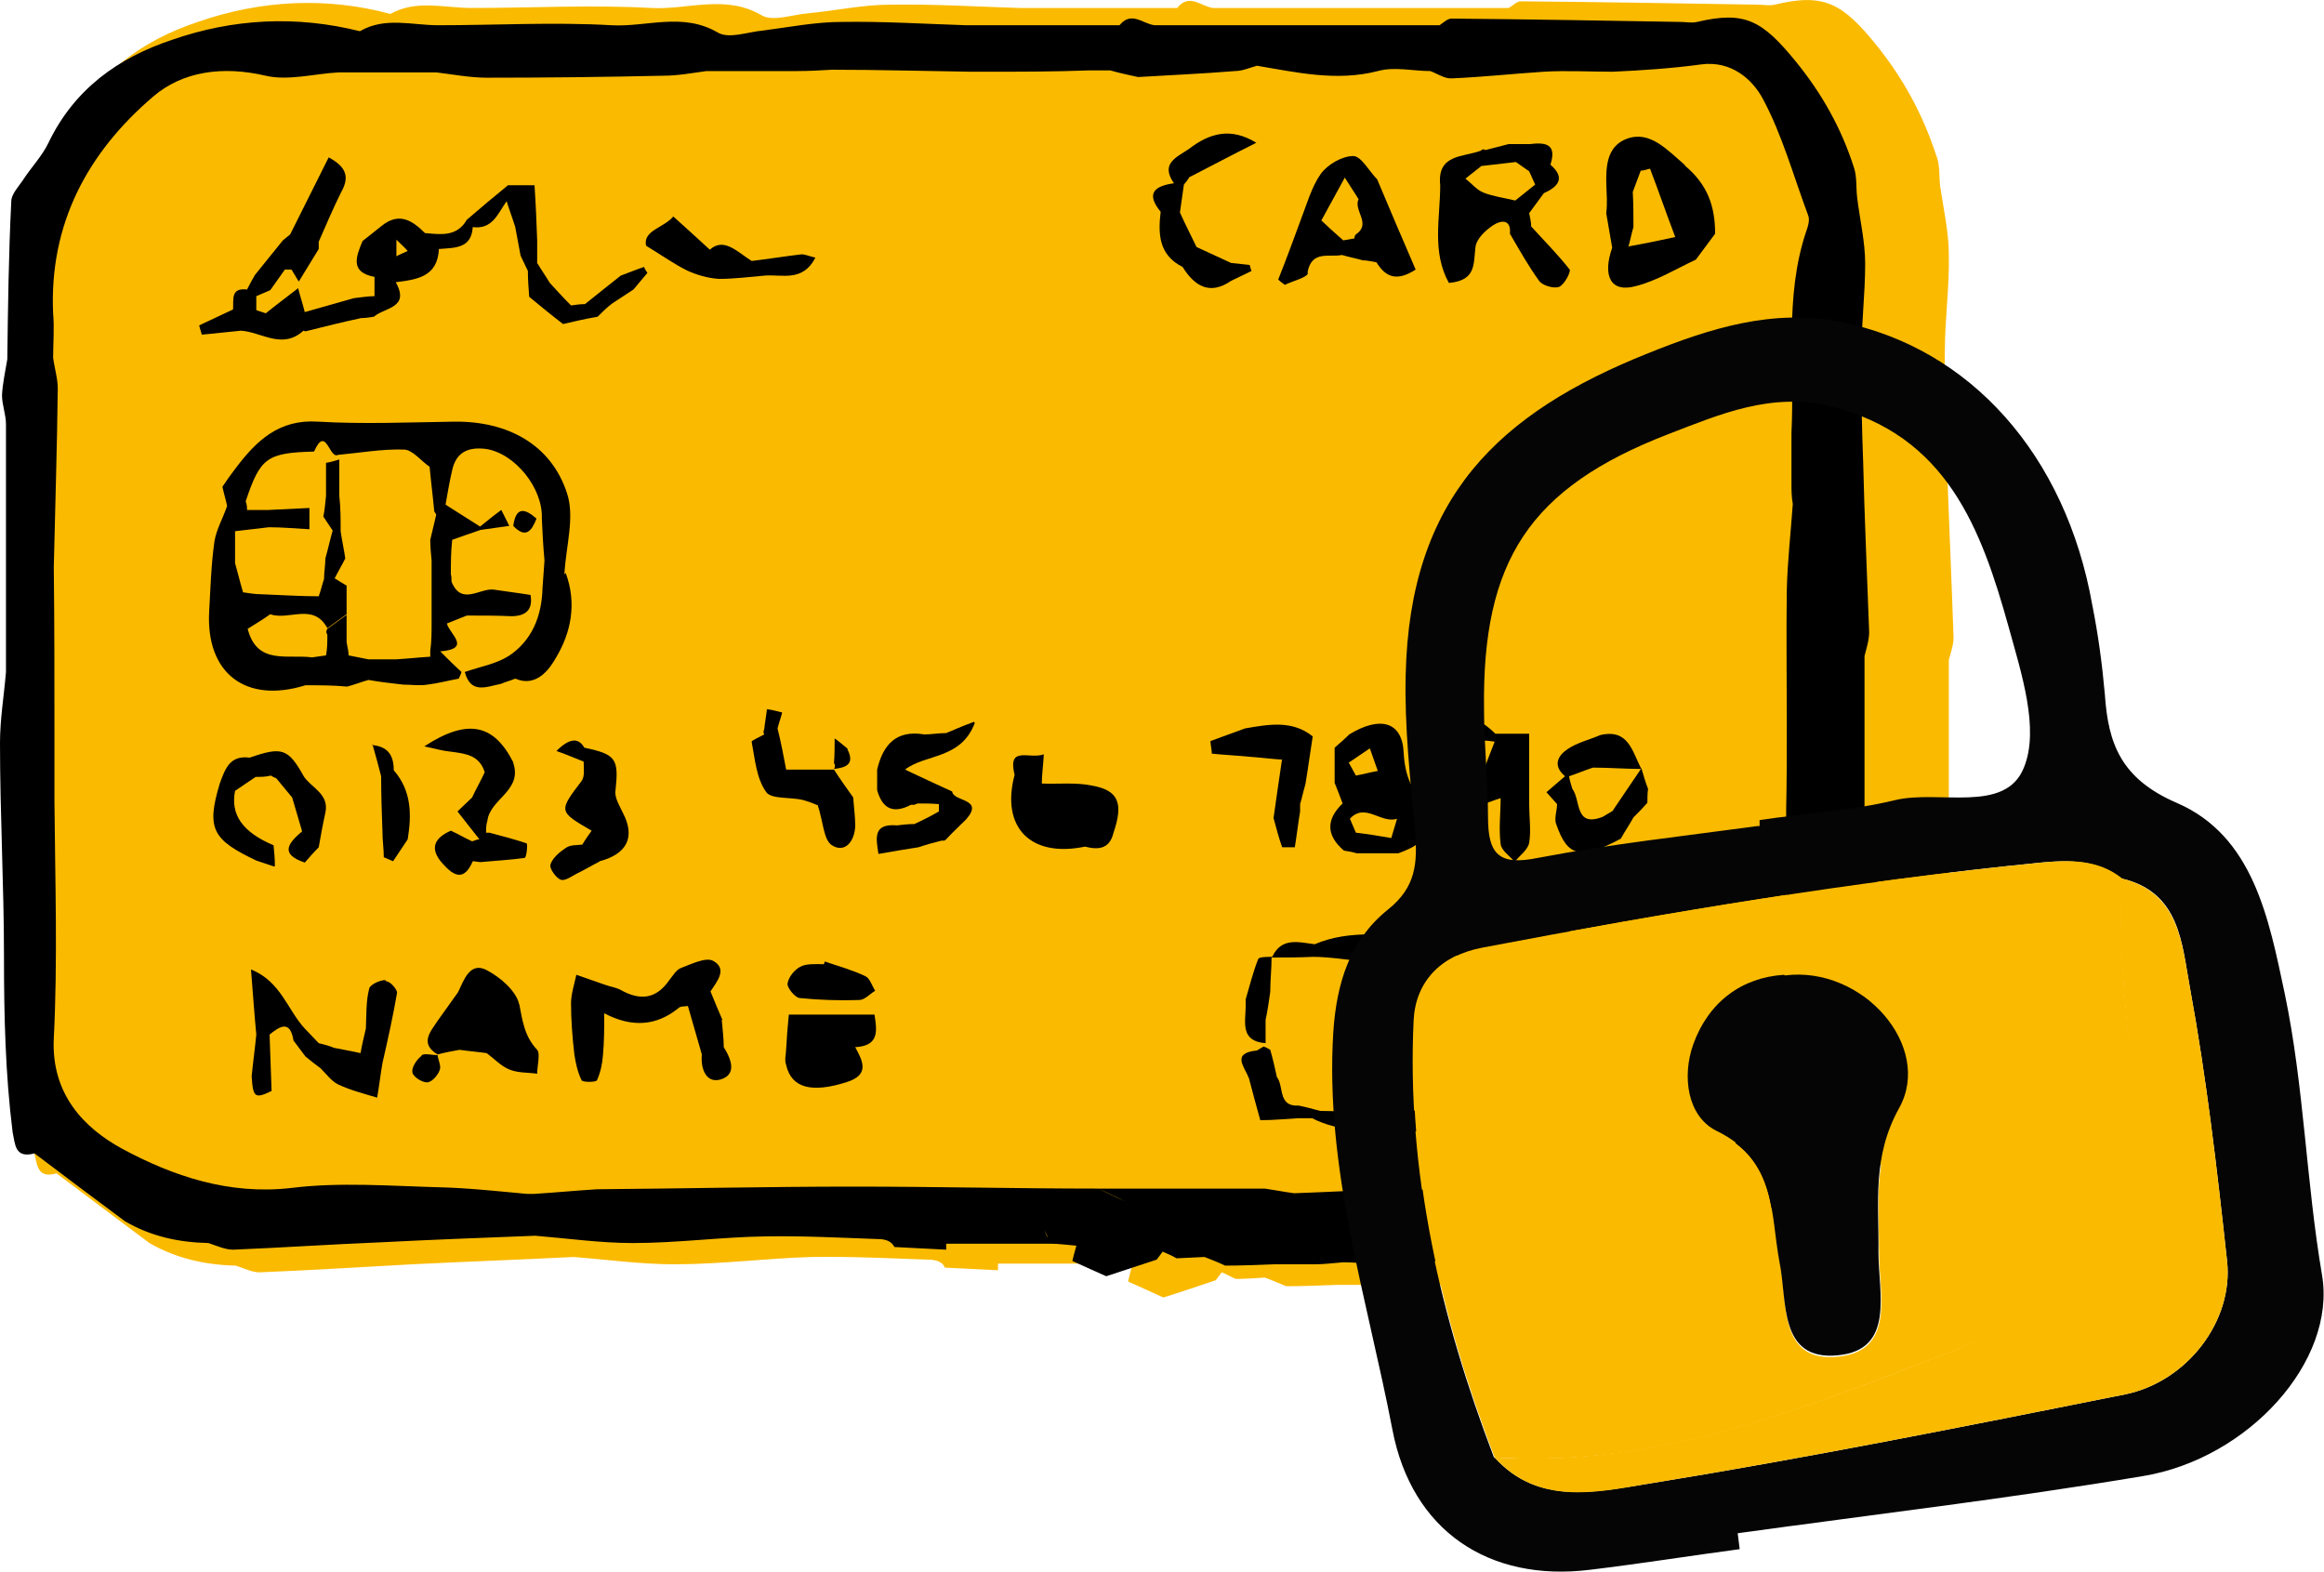 <?xml version="1.0" encoding="UTF-8"?>
<svg xmlns="http://www.w3.org/2000/svg" id="Calque_2" data-name="Calque 2" viewBox="0 0 35 23.67">
  <defs>
    <style>
      .cls-1 {
        fill: #050505;
      }

      .cls-1, .cls-2, .cls-3, .cls-4 {
        stroke-width: 0px;
      }

      .cls-2, .cls-3 {
        fill-rule: evenodd;
      }

      .cls-3, .cls-4 {
        fill: #faba00;
      }
    </style>
  </defs>
  <g id="Calque_2-2" data-name="Calque 2">
    <g id="Calque_1-2" data-name="Calque 1-2">
      <path class="cls-3" d="m29.32,13.87c.15-.05.31-.09.46-.13v-.2c-.14-.05-.28-.11-.43-.16v-2.53c0-.31,0-.61,0-.91.03-.12.08-.25.07-.37-.03-.88-.07-1.76-.1-2.64-.02-.55-.04-1.1-.03-1.64,0-.48.07-.97.06-1.45,0-.34-.08-.69-.13-1.03-.02-.16,0-.33-.06-.47-.2-.61-.49-1.15-.9-1.66-.51-.63-.79-.79-1.53-.61-.08.02-.18,0-.27,0-1.19-.02-2.38-.04-3.56-.05-.06,0-.12.07-.18.1-.76,0-1.51,0-2.27,0-.15,0-.31,0-.46,0-.57,0-1.14,0-1.72,0-.18-.02-.36-.23-.54,0h-1.95c-.14,0-.29,0-.43,0-.64-.02-1.29-.06-1.94-.05-.41,0-.82.09-1.24.13-.24.02-.53.13-.7.03-.55-.32-1.11-.08-1.66-.11-.9-.05-1.8,0-2.71,0-.41,0-.83-.13-1.22.09C4.92-.05,3.93,0,2.98.33c-.84.28-1.52.77-1.92,1.6-.1.2-.26.37-.38.56-.08.11-.19.23-.2.35-.04.82-.05,1.64-.06,2.46-.03.19-.08.37-.08.56,0,.15.07.3.07.46,0,.71,0,1.42,0,2.13,0,.58,0,1.16,0,1.73-.04.37-.1.74-.1,1.1,0,1.11.06,2.22.06,3.33,0,.91.02,1.82.14,2.73.05.18.04.42.34.33.47.35.93.7,1.4,1.05.4.23.84.33,1.3.34.13.04.26.11.38.1.76-.03,1.52-.08,2.28-.12.81-.04,1.62-.07,2.43-.11h0c.51.04,1.01.11,1.52.11.69,0,1.38-.09,2.06-.11.59-.01,1.18.02,1.76.04.13,0,.22.04.25.12l.8.04v-.1h1.62c.14,0,.27.02.4.03-.03.11-.05.19-.06.24.2.09.36.16.53.24.26-.08.52-.17.79-.26.03-.04.06-.08.09-.12.07.03.14.07.21.1.14,0,.29-.01.44-.02.11.04.22.09.32.13.25,0,.51-.01.76-.02.22,0,.43,0,.65,0,.14,0,.29-.02.43-.03.18.01.36.02.54.04.25,0,.51,0,.76-.01.07-.02.14-.04.2-.06,0-.08,0-.16,0-.24.16-.03.31-.06.47-.1.03,0,.06,0,.08-.02.1.07.2.14.31.21-.03.07-.05.14-.08.22.26-.01.52-.03.77-.05,0-.05,0-.11-.01-.17h-.45c.04-.06.07-.16.13-.17.16-.05.34-.07.51-.11.06.06.12.13.18.19-.1.07-.21.13-.31.2.02.02.04.05.05.07h.74c0-.06-.02-.13-.02-.19.04-.04.08-.07.12-.11.08-.03.17-.05.26-.08.06-.01.13-.02.19-.04.11-.02.22-.04.33-.06.48-.09.98-.05,1.42-.34.15-.1.42-.03.63-.04,0-.14,0-.29.01-.44.24-.39.46-.79.73-1.17.21-.3.48-.57.71-.86.07-.09.11-.2.17-.31-.16.02-.32.04-.51.05.17-.25.29-.44.41-.62-.1,0-.2.02-.34.03.01-.25.02-.46.04-.67.02-.22.04-.43.05-.65h0Zm-12.75,4.98h0s.09.02.14.03c-.05,0-.09-.02-.14-.03Z"></path>
      <path class="cls-2" d="m28.04,13.68c.15-.04.3-.09.45-.13v-.19c-.14-.05-.27-.1-.41-.15v-2.45c0-.3,0-.59,0-.88.03-.12.07-.24.07-.36-.03-.85-.07-1.7-.09-2.55-.02-.53-.03-1.06-.03-1.59,0-.47.06-.94.06-1.41,0-.33-.08-.66-.12-.99-.02-.15,0-.31-.05-.46-.19-.59-.48-1.11-.88-1.6-.5-.61-.76-.76-1.48-.59-.08.02-.17,0-.26,0-1.15-.02-2.3-.04-3.44-.05-.06,0-.12.06-.18.1-.73,0-1.46,0-2.19,0-.15,0-.3,0-.44,0-.55,0-1.11,0-1.66,0-.18-.02-.35-.22-.53,0h-.42c-.49,0-.98,0-1.47,0-.14,0-.28,0-.42,0-.62-.02-1.25-.06-1.87-.05-.4,0-.8.08-1.19.13-.23.02-.51.13-.68.03-.53-.31-1.07-.08-1.6-.11-.87-.05-1.74,0-2.61,0-.4,0-.8-.13-1.18.09-.96-.24-1.91-.19-2.83.13-.81.27-1.47.74-1.86,1.55-.09.19-.25.36-.37.54-.07.11-.19.23-.19.34-.04.79-.05,1.59-.06,2.38-.03.18-.07.36-.08.54,0,.15.06.29.06.44,0,.69,0,1.37,0,2.05,0,.56,0,1.12,0,1.68C.06,10.48,0,10.83,0,11.19c0,1.07.06,2.15.06,3.22,0,.88.02,1.76.13,2.64.04.18.03.4.33.32.45.34.9.68,1.36,1.02.39.23.81.32,1.26.33.12.04.25.1.37.1.73-.03,1.47-.08,2.2-.11.78-.04,1.57-.07,2.35-.1-.02-.11-.04-.22-.06-.33.02.11.04.22.06.33.49.04.98.11,1.47.11.67,0,1.33-.09,1.99-.1.57-.01,1.14.02,1.7.04.13,0,.21.04.25.12l.78.04v-.09h1.57c.13,0,.26.02.39.03-.03.1-.05.19-.06.23.2.09.35.16.51.23.25-.08.51-.17.76-.25.03-.04.06-.08.09-.12.07.03.14.06.21.1l.42-.02c.1.04.21.08.31.13.24,0,.49-.01.73-.02.21,0,.42,0,.63,0,.14,0,.28-.02.42-.03.17,0,.35.02.52.03.24,0,.49,0,.73-.01.07-.02.13-.04.2-.05,0-.08,0-.15,0-.23.15-.03.3-.06.45-.1.03.01.05,0,.08-.02.1.07.2.14.3.2-.03.07-.05.14-.08.21.25-.01.5-.03.75-.04,0-.05,0-.11-.01-.16h-.44c.04-.06.07-.15.12-.17.16-.05.33-.07.49-.11.06.06.12.12.18.19-.1.06-.2.13-.3.19.02.02.04.05.05.07h.71c0-.06-.02-.12-.02-.18.04-.03.08-.07.11-.1.08-.03.17-.05.25-.08.06-.01.12-.02.18-.03.11-.02.21-.04.32-.05.46-.09.95-.05,1.38-.33.15-.1.4-.03.61-.04,0-.14,0-.28.01-.42.23-.38.45-.77.71-1.13.21-.29.46-.55.68-.83.07-.09.11-.2.16-.3-.15.02-.31.03-.49.05.16-.25.28-.43.39-.6-.1,0-.19.02-.33.03.01-.24.02-.44.03-.65.02-.21.04-.42.05-.63h0Zm-19.07,4.5s0-.03,0-.06c0,.02,0,.04,0,.06h0Zm6.74.31c.11.02.21.04.31.06-.1-.02-.2-.04-.31-.06h0Zm.02.04s.04.07.05.11c-.02-.03-.03-.07-.05-.11Zm10.8-1.66c-.59.52-1.17,1.07-2.03,1.1-.39-.12-.77-.24-1.15.03-.39-.01-.77-.03-1.16-.04l-1.05-.06c-.55.02-1.1.05-1.65.07-.15-.02-.3-.05-.44-.07-.45,0-.91,0-1.36,0-.38,0-.77,0-1.15,0,.13.06.26.13.4.19-.13-.06-.26-.13-.4-.19-1.22,0-2.45-.03-3.68-.03-1.29,0-2.58.03-3.87.04h0c-.32.02-.63.05-.95.07h0s-.07,0-.1,0h0c-.44-.04-.89-.09-1.33-.1-.74-.02-1.49-.08-2.22.01-.94.11-1.79-.18-2.55-.59-.57-.31-1.07-.82-1.03-1.66.06-1.18.02-2.37.01-3.56,0-.34,0-.68,0-1.02,0-.84,0-1.68-.01-2.52.02-.9.05-1.79.06-2.69,0-.15-.05-.31-.07-.46,0-.22.02-.45,0-.67-.06-1.35.52-2.42,1.5-3.26.45-.39,1.06-.47,1.7-.32.34.08.73-.03,1.1-.05.49,0,.98,0,1.47,0,.25.03.51.08.76.08.89,0,1.78-.01,2.66-.03.22,0,.43-.04.65-.07.11,0,.21,0,.32,0,.24,0,.49,0,.73,0,.1,0,.21,0,.31,0,.18,0,.36-.01.53-.02.7,0,1.39.02,2.09.03h.21c.52,0,1.05,0,1.57-.02.11,0,.21,0,.32,0,.14.04.28.07.42.1.49-.03.97-.05,1.46-.09.11,0,.22-.05.33-.08.6.1,1.2.24,1.82.08.25-.07.53,0,.79,0,.11.04.22.12.33.11.46-.02.92-.07,1.38-.1.34-.02.69,0,1.04,0,.44-.02.89-.05,1.33-.11.45-.06.77.22.93.52.29.54.46,1.16.68,1.75.03.07,0,.17-.03.25-.33.99-.17,2.02-.22,3.03,0,.25,0,.5,0,.75,0,.11,0,.21.02.32-.03.43-.08.86-.09,1.29-.01.67,0,1.35,0,2.02,0,.43,0,.86-.01,1.29,0,.11,0,.22,0,.34.03.14.05.27.07.41-.03.14-.08.29-.07.44.02.48.07.96.11,1.44l.08.32c.11.68-.09,1.27-.6,1.73h0Z"></path>
      <path class="cls-2" d="m25.38,2.49c-.27-.23-.53-.53-.88-.4-.37.14-.31.56-.3.91,0,.07,0,.14-.01.21.03.17.06.34.09.52-.15.43-.02.68.35.58.32-.08.61-.26.91-.4.1-.13.19-.26.29-.39,0-.41-.11-.74-.46-1.03Zm-.86,1.24c.03-.1.05-.21.08-.31,0-.18,0-.35-.01-.53.04-.11.08-.21.12-.32.05,0,.09-.02.14-.03.13.34.25.69.38,1.03-.23.05-.47.1-.7.14h0Z"></path>
      <path class="cls-2" d="m16.44,11.83c-.24-.05-.5-.02-.75-.03,0-.13.02-.26.03-.44-.22.08-.55-.14-.44.31-.21.79.24,1.25,1.06,1.08.2.05.37.04.43-.21.15-.44.08-.64-.33-.71Z"></path>
      <path class="cls-2" d="m21.83,4.26c.4-.04.36-.28.39-.53.01-.13.15-.26.27-.34.11-.07.27-.1.25.13.14.24.28.49.44.71.05.07.22.12.3.09.08-.03.18-.23.16-.26-.18-.23-.39-.44-.58-.65,0-.07-.02-.14-.03-.2.07-.1.15-.2.22-.3.22-.1.33-.23.1-.43.1-.31-.07-.34-.31-.31-.11,0-.21,0-.32,0-.12.03-.23.06-.35.09-.03-.02-.05-.01-.07.01-.27.1-.66.05-.61.52,0,.49-.13,1,.13,1.47h0Zm.48-1.76c.17-.02.35-.04.52-.06.07.05.13.09.2.14.03.07.06.13.09.2-.1.08-.2.16-.3.24-.16-.04-.33-.06-.48-.12-.1-.04-.18-.14-.27-.21.08-.06.16-.13.24-.19h0Z"></path>
      <path class="cls-2" d="m20.32,11.06c-.07.07-.14.13-.22.2,0,.18,0,.36,0,.53.04.1.08.2.12.31-.25.24-.25.48.02.71.06.01.13.02.19.04.21,0,.42,0,.63,0h0c.24-.09.47-.19.43-.52,0-.07.05-.18.02-.2-.25-.21-.35-.44-.37-.79-.02-.48-.36-.56-.82-.28Zm0,.42c.1-.07.21-.14.31-.21.04.11.08.23.12.34-.11.02-.22.05-.33.07-.04-.07-.07-.13-.11-.2Zm.63,1.14c-.18-.03-.35-.06-.53-.08-.03-.07-.06-.14-.09-.21.23-.25.47.08.71,0-.03.1-.06.2-.09.3Z"></path>
      <path class="cls-2" d="m7.82,15.13c-.04-.2-.28-.41-.49-.52-.25-.13-.34.14-.43.33-.1.14-.2.28-.3.42-.11.17-.29.35-.01.52h0s0,0,0,0h0c.11-.03.22-.05.33-.07.14.02.27.03.41.05.12.09.22.2.35.25.13.05.27.04.41.06,0-.12.05-.3,0-.36-.19-.2-.22-.43-.27-.69h0Z"></path>
      <path class="cls-2" d="m8.5,8.65c.02-.41.16-.86.04-1.22-.24-.74-.9-1.09-1.7-1.08-.68.01-1.37.04-2.05,0-.59-.04-.93.29-1.24.7-.07.09-.14.19-.2.28.02.1.05.19.07.29-.06.18-.16.35-.19.53-.05.35-.06.71-.08,1.06-.05.93.55,1.39,1.45,1.11.21,0,.42,0,.63.02.11-.03.21-.07.32-.1.17.03.34.05.52.07.12,0,.25.02.37,0,.16-.02.31-.06.47-.09.01-.03.03-.06.04-.1-.11-.1-.22-.21-.32-.31.48-.04.14-.26.1-.42.1-.04.2-.08.3-.12.22,0,.45,0,.67.01.21,0,.33-.09.29-.32-.18-.03-.36-.05-.55-.08-.21-.03-.49.25-.64-.12,0-.04,0-.08-.01-.11,0-.17,0-.34.02-.52.14-.05.28-.1.43-.15.14-.02.29-.04.43-.06-.04-.08-.08-.16-.12-.24-.11.08-.22.17-.32.25-.17-.11-.35-.22-.52-.33.03-.17.06-.35.1-.52.06-.27.24-.35.5-.32.44.06.87.59.85,1.05.01.21.02.42.04.63-.01.14-.02.28-.03.42-.01.42-.16.79-.51,1.02-.19.12-.43.16-.66.24.09.34.33.22.54.18.07-.03.15-.05.22-.08.32.14.52-.15.61-.31.23-.38.32-.82.15-1.28h0Zm-1.93-.9c-.03.13-.06.25-.09.38,0,.1.01.21.02.31,0,.11,0,.21,0,.32,0,.21,0,.42,0,.62,0,.14,0,.28-.02.42,0,.03,0,.06,0,.09-.17.01-.35.03-.52.04-.14,0-.27,0-.41,0-.1-.02-.2-.04-.3-.06,0-.07-.02-.13-.03-.2,0-.14,0-.27,0-.41-.1.07-.19.14-.29.21-.02.03-.02.06,0,.09,0,.1,0,.21-.02.31-.07.01-.14.02-.21.03-.37-.05-.83.12-.97-.43.11-.07.23-.14.34-.22.28.1.65-.18.86.21.1-.07.19-.14.29-.21h0s0,0,0,0c0-.14,0-.28,0-.43-.06-.04-.12-.07-.18-.11.05-.1.11-.2.16-.3-.02-.14-.05-.27-.07-.41,0-.18,0-.36-.02-.53v-.55c-.07.02-.13.04-.2.05v.5c-.01.1-.02.21-.04.31.05.07.09.14.14.21-.04.14-.07.28-.11.42,0,.1-.02.21-.02.31-.03.09-.05.18-.08.26-.28,0-.57-.02-.85-.03-.11,0-.22-.02-.29-.03-.05-.17-.08-.3-.12-.44,0-.16,0-.32,0-.48.17-.02.34-.04.51-.06.2,0,.41.02.61.03v-.32c-.22.01-.42.02-.62.03-.11,0-.21,0-.32,0,0-.04,0-.08-.02-.13.22-.66.32-.73,1.03-.75.18-.41.23.12.36.05.33-.03.66-.09.99-.08.13,0,.26.17.39.26.02.22.05.45.07.67h0Z"></path>
      <path class="cls-2" d="m12.31,12.11c.09.26.09.54.22.62.19.12.34-.05.35-.29,0-.14-.02-.28-.03-.43-.1-.14-.2-.28-.29-.42-.24,0-.48,0-.72,0-.04-.21-.08-.42-.13-.62.02-.08.05-.16.07-.24-.08-.02-.15-.04-.23-.05-.01.1-.03.2-.04.3-.01.03-.02.05,0,.08-.07.04-.19.09-.19.11.05.26.07.55.22.76.08.11.37.07.56.12.11.03.22.08.22.08h0Z"></path>
      <path class="cls-2" d="m10.34,4.07c.15.07.32.12.49.13.23,0,.46-.03.69-.05.26-.02.57.1.76-.27-.09-.02-.15-.05-.21-.05-.25.03-.5.07-.75.1-.22-.14-.42-.36-.63-.17-.21-.19-.38-.35-.55-.5-.14.17-.46.21-.41.44.26.16.43.28.61.37h0Z"></path>
      <path class="cls-2" d="m19.31,11.42c-.05.33-.09.62-.13.9.04.15.08.3.13.44.06,0,.13,0,.19,0,.03-.18.05-.36.08-.54v-.11c.03-.1.05-.2.08-.3.04-.24.07-.47.11-.72-.31-.25-.67-.18-1.02-.12-.17.06-.35.13-.52.19,0,.06.02.12.02.19.2.02.41.03.61.05.14.01.29.03.45.04h0Z"></path>
      <path class="cls-2" d="m12.4,14.52c-.12,0-.26-.01-.35.04-.09.05-.18.16-.19.26,0,.06.11.2.18.21.3.03.6.04.9.03.08,0,.16-.09.24-.14-.05-.08-.08-.19-.15-.22-.19-.09-.4-.15-.61-.22,0,.02-.01.03-.02.05h0Z"></path>
      <path class="cls-2" d="m11.88,15.28c-.02.19-.03.34-.04.51,0,.08-.03.17,0,.25.08.35.39.42.9.26.36-.11.26-.31.14-.53.36-.02.33-.24.29-.49h-1.29,0Z"></path>
      <path class="cls-2" d="m19.69,4.11c.06-.35.33-.23.52-.27.1.03.21.05.31.08.07,0,.14.02.21.03.14.23.31.29.59.11-.2-.46-.39-.91-.58-1.36-.12-.12-.24-.35-.36-.35-.17,0-.39.13-.49.27-.14.2-.21.46-.3.69-.11.3-.22.6-.34.9.03.03.06.05.1.08.12-.06.34-.11.35-.18h0Zm.56-1.44c.08.13.15.23.21.33-.08.17.2.37-.04.53l-.02.03v.03s-.11.02-.17.03c-.06-.05-.12-.11-.18-.16-.05-.05-.1-.09-.15-.14.11-.2.22-.4.35-.64h0Z"></path>
      <path class="cls-2" d="m24.16,14.05c-.23.01-.46-.02-.69-.04-.11,0-.21,0-.32,0-.11,0-.21,0-.31,0-.21.02-.42.04-.62.06-.12,0-.24,0-.36,0-.13.01-.26.03-.39.04-.56-.02-1.13-.12-1.67.11-.24-.03-.5-.11-.64.19-.08,0-.19,0-.21.03-.08.2-.13.41-.19.61,0,.04,0,.07,0,.1,0,.24-.09.53.3.56,0-.12,0-.23,0-.35.03-.14.05-.28.07-.42,0-.17.02-.35.02-.52.21,0,.42,0,.62-.01.52,0,1.05.19,1.57-.02.14,0,.28,0,.42,0,.11,0,.21,0,.32,0,.28-.03.55-.06.83-.09.43,0,.86,0,1.28,0,.07,0,.14.08.21.12-.06.71-.13,1.43-.19,2.13-.36.03-.73.06-1.09.09h-.11c-.17,0-.35,0-.52,0h-.11c-.42.03-.84.06-1.25.1-.42,0-.83,0-1.25-.01-.11-.03-.22-.06-.32-.08-.32.02-.22-.29-.33-.43-.03-.14-.06-.27-.1-.41-.03-.02-.07-.04-.1-.05-.03.02-.07.04-.1.06-.39.04-.19.24-.12.42.05.2.11.41.17.63.2,0,.39-.02.57-.03h.21c.43.22.9.19,1.36.2.24,0,.49,0,.73,0,.15-.02.3-.04.45-.06h2.31c.02-.76.05-1.46.06-2.16,0-.12-.06-.25-.09-.37-.11-.18-.2-.38-.48-.36h0Z"></path>
      <path class="cls-2" d="m14.67,10.87c-.19.07-.3.12-.42.17-.11,0-.22.02-.33.02-.42-.07-.62.15-.71.53,0,.1,0,.21,0,.31.08.28.24.36.51.22h.05l.05-.02c.11,0,.21,0,.32.01v.11h0c-.12.07-.24.13-.37.19-.09,0-.18.01-.26.02-.36-.03-.32.18-.28.43.22-.04.41-.07.6-.1h0c.12-.04.23-.07.35-.1,0,0,.02,0,.03,0h0s.02,0,.03-.01h0c.1-.11.21-.21.31-.31.28-.32-.19-.26-.21-.42-.24-.11-.48-.22-.71-.33.31-.24.84-.15,1.05-.7h0Zm-.78,1.72s0,0,0,0c0,0,0,0,0,0Zm-.02.02h0s0,0,0,0Zm-.02.03s0,0,0,0c0,0,0,0,0,0Zm-.02.04s0,0,0,.01c0,0,0,0,0-.01Z"></path>
      <path class="cls-2" d="m4.6,4.99c.28-.07.56-.14.84-.2.06,0,.13-.01.19-.02.16-.14.55-.13.33-.52.32-.04.63-.08.65-.5.23-.02.49,0,.51-.33.3.04.38-.21.51-.39.04.13.09.26.13.39l.08.43c.04.08.07.15.11.23,0,.13.01.26.02.39.17.14.34.28.51.41.17-.04.34-.08.52-.11.07-.07.14-.14.22-.2.11-.07.21-.14.32-.21.07-.08.14-.17.21-.25-.02-.03-.04-.06-.05-.09-.12.04-.24.09-.35.13-.08.06-.16.13-.24.19-.1.08-.2.16-.3.24-.07,0-.14.01-.21.02-.11-.11-.22-.23-.32-.34-.06-.1-.13-.2-.19-.3,0-.11,0-.23,0-.34-.01-.27-.02-.53-.04-.83h-.4c-.21.17-.41.34-.62.52-.15.26-.39.22-.63.2-.19-.19-.39-.32-.65-.11-.1.08-.19.15-.29.23-.1.24-.19.47.18.54,0,.1,0,.19,0,.29-.1,0-.21.02-.31.03-.25.07-.49.14-.74.21-.03-.12-.07-.24-.1-.36-.14.11-.29.22-.49.38.02,0-.06-.02-.14-.05,0-.07,0-.14,0-.21.07-.03.14-.06.21-.09.07-.1.15-.21.22-.31h.05s.05,0,.05,0c.04.06.07.12.11.18.1-.16.2-.33.3-.49,0-.04,0-.07,0-.11.11-.25.22-.51.34-.75.13-.23.07-.38-.19-.52-.2.4-.39.78-.58,1.16-.04.03-.07.06-.11.09-.14.17-.28.35-.42.52-.04.07-.08.14-.12.22-.25-.03-.2.15-.21.3-.17.08-.34.16-.51.24.01.05.03.1.04.14.2-.02.39-.04.59-.06.31.02.62.29.94,0h0Zm1.54-1.21c-.06.03-.12.05-.17.08v-.25c.06.06.12.11.17.17Z"></path>
      <path class="cls-2" d="m5.8,14.76c-.08,0-.23.07-.24.13-.05.19-.04.4-.05.6-.03.13-.06.25-.08.37-.13-.03-.26-.05-.4-.08-.07-.03-.15-.05-.23-.07-.07-.07-.14-.15-.21-.22-.26-.28-.36-.71-.81-.89.03.37.05.67.08.98-.02.21-.05.42-.07.63.02.32.05.34.3.22-.01-.28-.02-.57-.03-.85.16-.13.31-.22.36.09.06.08.12.16.18.24.07.06.15.12.23.18.08.08.16.19.26.24.19.09.39.14.59.2.03-.17.05-.35.08-.52.08-.35.16-.71.22-1.06,0-.05-.1-.17-.16-.17h0Z"></path>
      <path class="cls-2" d="m7.73,11.48c-.29-.57-.68-.67-1.34-.24.18.04.29.07.4.08.22.03.43.05.51.31-.06.13-.13.25-.19.38-.07.07-.15.14-.22.21.11.14.22.28.33.42-.04,0-.07.02-.11.03-.11-.05-.21-.11-.32-.16-.25.11-.33.27-.12.5.17.19.32.26.45-.04.05,0,.1.02.15.01.21-.02.42-.03.63-.06.03,0,.05-.21.03-.22-.18-.06-.37-.11-.56-.16-.02,0-.03,0-.05,0,0-.06,0-.12.02-.18.04-.33.53-.45.39-.87h0Z"></path>
      <path class="cls-2" d="m10.88,15.36c-.06-.14-.12-.28-.18-.43.1-.15.26-.34.04-.46-.11-.06-.33.05-.49.11-.07.03-.12.12-.17.18-.2.29-.44.31-.73.15-.07-.04-.16-.05-.24-.08-.14-.05-.29-.1-.43-.15-.03.14-.08.29-.08.43,0,.25.02.51.05.77.02.13.05.27.11.39.02.03.21.03.23,0,.05-.11.08-.24.09-.37.02-.21.02-.43.02-.64.42.22.79.19,1.12-.08.03-.03.09-.02.14-.03.07.24.14.49.21.73-.02.21.06.43.27.38.26-.07.18-.3.06-.49,0-.14-.02-.28-.03-.41Z"></path>
      <path class="cls-2" d="m9.03,12.97c.42-.11.54-.37.35-.73-.05-.11-.13-.23-.11-.34.05-.47.01-.54-.47-.64-.09-.16-.23-.14-.42.05.15.05.28.11.41.16,0,.1.02.22-.03.29-.35.46-.35.46.15.75-.05.07-.1.14-.14.21-.08.01-.18,0-.25.05-.09.06-.2.15-.23.25-.02.06.09.21.16.23.07.02.18-.07.27-.11.1-.05.2-.11.3-.16h0Z"></path>
      <path class="cls-2" d="m6.35,15.9c-.07.05-.15.17-.14.24,0,.07.14.16.22.16.07,0,.16-.1.19-.18.03-.06-.02-.15-.03-.23-.08,0-.19-.03-.24,0Z"></path>
      <path class="cls-2" d="m24.72,11.59s0,0,0-.01h-.01s0,0,0,0h0s0,0,0,0Z"></path>
      <path class="cls-2" d="m24.29,12.21s-.1.06-.15.09c-.43.17-.33-.25-.46-.42-.02-.06-.04-.13-.05-.19.12-.04.24-.09.36-.13.24,0,.49.02.73.02-.14-.26-.19-.61-.62-.51-.16.07-.34.11-.49.21-.15.1-.23.25-.04.41-.09.08-.19.16-.28.24.05.06.11.12.16.18,0,.1-.05.22-.01.31.17.49.37.53.97.21.06-.11.13-.21.19-.32.07-.07.14-.14.21-.22,0-.07,0-.14.01-.21-.04-.1-.07-.21-.1-.31-.14.21-.28.41-.42.62h0Z"></path>
      <path class="cls-2" d="m5.61,11.21c.05.17.09.33.13.48,0,.28.01.56.02.84,0,.13.02.25.02.38.05.02.09.04.14.06.07-.11.15-.22.22-.33.06-.37.06-.73-.21-1.04,0-.24-.1-.36-.33-.38h0Z"></path>
      <path class="cls-2" d="m22.31,12.12c.1-.03.19-.07.29-.1,0,.23-.03.46,0,.69.01.1.14.18.21.27.08-.1.2-.18.22-.29.03-.18,0-.38,0-.57v-1.07h-.51c-.27-.27-.47-.29-.71-.04-.23.24-.19.63.09.9.12.25.26.32.42.22h0Zm-.3-.72c.07-.25.28-.27.5-.23-.07.18-.14.36-.21.54-.21,0-.35-.1-.3-.32h0Z"></path>
      <path class="cls-2" d="m18.85,4.09s-.02-.06-.03-.1c-.09-.01-.19-.02-.28-.03-.17-.08-.35-.16-.52-.24-.08-.17-.17-.34-.25-.52.02-.14.04-.28.06-.42.03-.04.06-.07.08-.11.33-.17.65-.34,1.01-.52-.39-.24-.71-.14-1.01.09-.19.13-.44.22-.23.52-.29.04-.43.15-.2.43-.04.33-.03.65.33.83.18.29.41.43.73.21.1-.05.21-.1.31-.15Z"></path>
      <path class="cls-2" d="m4.14,13.04c0-.1-.01-.21-.02-.31-.47-.2-.65-.46-.58-.82.1-.07.21-.14.31-.21.08,0,.15,0,.23-.02.03.02.05.03.08.04.08.1.16.19.24.29.05.17.1.34.15.51-.2.17-.35.34.04.47.07-.08.14-.16.21-.23.03-.17.06-.34.1-.52.06-.28-.2-.37-.32-.54-.24-.43-.33-.46-.82-.29-.3-.04-.37.17-.45.39-.21.69-.1.85.55,1.16.09.03.18.06.27.09h0Z"></path>
      <path class="cls-2" d="m12.57,11.58h-.01s0,0,0,.01h0s0,0,0-.01h0Z"></path>
      <path class="cls-2" d="m12.77,11.28c-.06-.05-.13-.11-.2-.16,0,.12,0,.25-.01.37.02.03.02.06,0,.09.18-.02.32-.07.2-.3h0Z"></path>
      <path class="cls-2" d="m7.73,7.92c.19.2.28.07.35-.11-.17-.15-.31-.19-.35.11Z"></path>
      <path class="cls-1" d="m26.2,23.33c-.75.1-1.5.22-2.25.31-1.53.19-2.69-.59-2.98-2.11-.38-1.98-1.02-3.93-.89-5.99.05-.74.25-1.38.82-1.84.43-.34.45-.71.41-1.19-.07-.78-.16-1.56-.14-2.35.06-2.67,1.4-3.94,3.65-4.84.92-.37,1.88-.68,2.91-.47,1.94.39,3.38,2,3.78,4.26.09.45.15.9.19,1.35.05.75.25,1.27,1.08,1.63,1.16.5,1.39,1.75,1.63,2.88.29,1.39.32,2.82.56,4.23.22,1.3-1.11,2.77-2.7,3.03-2.03.34-4.07.58-6.1.86l.03.24h0Zm-3.69-1.38c.65.72,1.52.52,2.28.4,2.41-.39,4.81-.87,7.21-1.35.94-.19,1.64-1.11,1.54-2.01-.15-1.38-.31-2.76-.56-4.12-.12-.64-.14-1.44-1.03-1.64-.36-.28-.79-.28-1.21-.24-2.83.28-5.63.75-8.42,1.28-.63.12-1,.52-1.03,1.09-.11,2.28.4,4.47,1.21,6.59h0Zm3.99-9.51v-.09c.67-.1,1.38-.14,2.04-.3s1.66.21,1.94-.49c.24-.58-.04-1.43-.23-2.12-.41-1.47-.93-2.89-2.68-3.32-.89-.22-1.67.12-2.45.42-2.09.81-2.8,1.91-2.77,4.14,0,.54.06,1.08.06,1.63s.16.73.75.61c1.1-.21,2.21-.33,3.31-.48h0Z"></path>
      <path class="cls-4" d="m22.51,21.95c-.81-2.12-1.32-4.31-1.21-6.59.03-.57.39-.97,1.03-1.09,2.79-.53,5.59-1,8.42-1.28.42-.04.85-.05,1.21.24-.05.87.03,1.74.12,2.61.2,2.08-.79,3.79-2.7,4.52-2.21.85-4.42,1.75-6.86,1.59h0Zm4.37-7.25c-.63.04-1.13.41-1.37,1.05-.17.47-.1,1.09.35,1.3.9.43.8,1.24.95,1.98.11.58-.03,1.5.88,1.4.86-.09.61-.95.61-1.55,0-.73-.1-1.43.31-2.17.52-.94-.55-2.16-1.72-2h0Z"></path>
      <path class="cls-4" d="m22.51,21.95c2.44.15,4.66-.74,6.86-1.59,1.91-.74,2.9-2.44,2.7-4.52-.08-.87-.17-1.73-.12-2.61.88.21.91,1,1.03,1.64.25,1.36.41,2.74.56,4.12.1.9-.6,1.82-1.54,2.01-2.4.48-4.8.96-7.21,1.35-.76.13-1.63.32-2.28-.4h0Z"></path>
      <path class="cls-1" d="m26.88,14.69c1.17-.15,2.24,1.07,1.72,2-.41.74-.3,1.43-.31,2.17,0,.61.25,1.47-.61,1.55-.9.09-.76-.82-.88-1.4-.14-.74-.04-1.54-.95-1.98-.44-.22-.52-.82-.35-1.3.23-.64.73-1.01,1.37-1.05h0Z"></path>
    </g>
  </g>
</svg>
